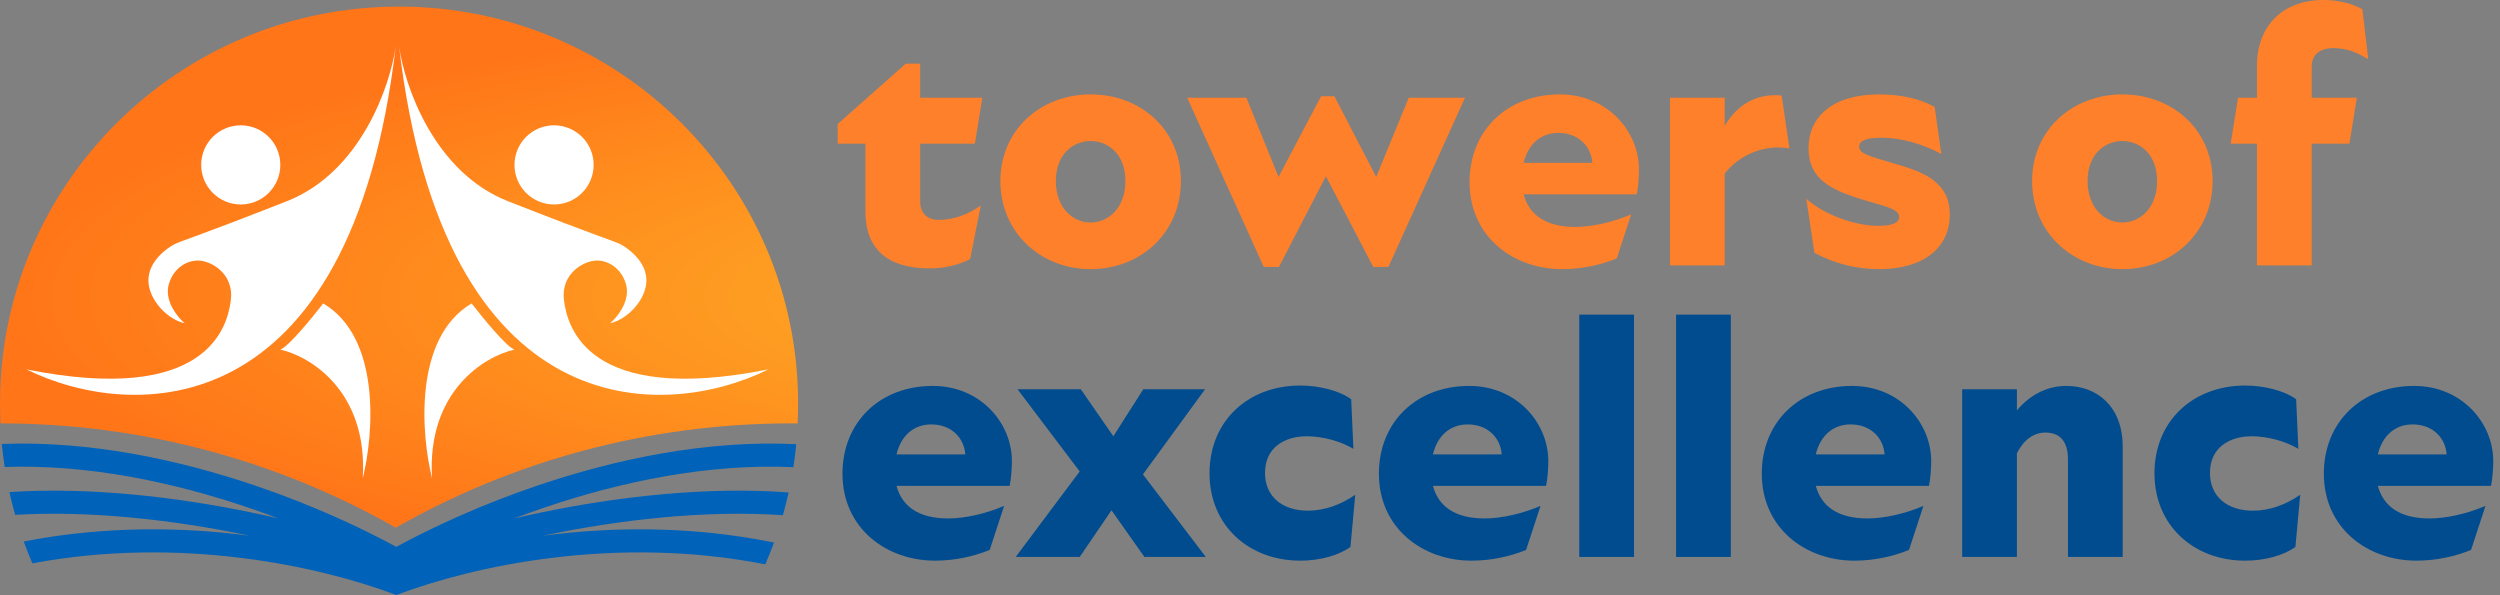 <svg width="210" height="50" viewBox="0 0 210 50" fill="none" xmlns="http://www.w3.org/2000/svg">
<rect x="0" y="0" width="210" height="50" fill="#808080" stroke="none"/>
<path d="M77.294 16.886V12.066H81.892L82.514 8.21H77.294V5.349H76.082L70.365 10.417V12.066H72.695V17.787C72.695 20.835 74.466 22.545 78.102 22.545C79.344 22.545 80.494 22.265 81.488 21.768L82.389 17.259C81.426 17.943 80.215 18.471 78.847 18.471C77.946 18.471 77.294 17.974 77.294 16.886Z" fill="#FF802A"/>
<path d="M91.613 22.607C95.808 22.607 99.195 19.56 99.195 15.206C99.195 10.884 95.808 7.93 91.613 7.93C87.45 7.93 84.032 10.884 84.032 15.206C84.032 19.56 87.45 22.607 91.613 22.607ZM91.613 18.689C90.122 18.689 88.693 17.476 88.693 15.206C88.693 12.967 90.122 11.848 91.613 11.848C93.105 11.848 94.534 12.967 94.534 15.206C94.534 17.476 93.105 18.689 91.613 18.689Z" fill="#FF802A"/>
<path d="M118.335 8.21L115.601 14.864L112.09 8.085H110.972L107.398 14.864L104.695 8.21H99.724L106.156 22.421H107.43L111.376 14.802L115.353 22.421H116.626L123.058 8.21H118.335Z" fill="#FF802A"/>
<path d="M137.674 14.242C137.674 11.039 135.033 7.93 131.024 7.93C126.581 7.93 123.443 10.977 123.443 15.3C123.443 19.902 127.141 22.607 131.211 22.607C132.858 22.607 134.442 22.265 135.809 21.706L137.021 18.005C135.53 18.658 133.728 19.062 132.329 19.062C129.813 19.062 128.446 18.036 127.98 16.326H137.487C137.611 15.704 137.674 14.895 137.674 14.242ZM127.98 13.683C128.352 12.128 129.409 11.164 130.9 11.164C132.609 11.164 133.665 12.314 133.759 13.683H127.98Z" fill="#FF802A"/>
<path d="M149.658 8.023C147.67 7.836 145.992 8.676 144.873 10.573V8.21H140.275V22.296H144.873V14.584C146.116 12.967 148.291 12.097 150.311 12.47L149.658 8.023Z" fill="#FF802A"/>
<path d="M157.818 22.607C161.671 22.607 163.783 20.741 163.783 18.036C163.783 15.362 161.733 14.491 159.247 13.776C156.917 13.092 156.171 12.905 156.171 12.314C156.171 11.848 156.668 11.568 158.035 11.568C159.713 11.568 161.546 12.097 163.069 12.936L162.51 8.987C161.422 8.365 159.869 7.93 157.818 7.93C153.903 7.93 151.915 9.858 151.915 12.439C151.915 15.051 153.81 15.984 156.637 16.823C158.439 17.352 159.527 17.57 159.527 18.223C159.527 18.689 159.03 18.969 157.756 18.969C155.861 18.969 153.251 18.067 151.728 16.699L152.412 21.239C154.121 22.141 155.892 22.607 157.818 22.607Z" fill="#FF802A"/>
<path d="M178.278 22.607C182.472 22.607 185.859 19.56 185.859 15.206C185.859 10.884 182.472 7.93 178.278 7.93C174.114 7.93 170.697 10.884 170.697 15.206C170.697 19.56 174.114 22.607 178.278 22.607ZM178.278 18.689C176.786 18.689 175.357 17.476 175.357 15.206C175.357 12.967 176.786 11.848 178.278 11.848C179.769 11.848 181.198 12.967 181.198 15.206C181.198 17.476 179.769 18.689 178.278 18.689Z" fill="#FF802A"/>
<path d="M194.183 5.629C194.183 4.602 194.835 4.043 196.016 4.043C197.165 4.043 198.004 4.416 198.936 4.975L198.439 0.777C197.632 0.311 196.42 0 195.208 0C191.417 0 189.584 2.519 189.584 5.473V8.21H188L187.378 12.066H189.584V22.296H194.183V12.066H197.352L197.973 8.21H194.183V5.629Z" fill="#FF802A"/>
<path d="M84.999 38.73C84.999 35.527 82.358 32.417 78.35 32.417C73.907 32.417 70.769 35.465 70.769 39.787C70.769 44.389 74.466 47.095 78.537 47.095C80.183 47.095 81.768 46.753 83.135 46.193L84.347 42.492C82.855 43.145 81.053 43.55 79.655 43.55C77.138 43.55 75.771 42.523 75.305 40.813H84.813C84.937 40.191 84.999 39.383 84.999 38.73ZM75.305 38.17C75.678 36.615 76.735 35.651 78.226 35.651C79.935 35.651 80.991 36.802 81.084 38.17H75.305Z" fill="#004C8F"/>
<path d="M101.288 46.784L96.006 39.849L101.226 32.697H96.037L93.521 36.646L90.786 32.697H85.473L90.693 39.6L85.318 46.784H90.693L93.365 42.866L96.131 46.784H101.288Z" fill="#004C8F"/>
<path d="M109.213 47.095C110.953 47.095 112.475 46.628 113.438 45.944L113.842 41.559C112.63 42.399 111.263 42.897 109.865 42.897C107.721 42.897 106.261 41.715 106.261 39.725C106.261 37.61 107.877 36.646 109.772 36.646C111.077 36.646 112.599 37.05 113.687 37.703L113.5 33.537C112.475 32.79 110.766 32.386 109.213 32.386C104.863 32.386 101.6 35.34 101.6 39.756C101.6 44.172 104.925 47.095 109.213 47.095Z" fill="#004C8F"/>
<path d="M130.058 38.73C130.058 35.527 127.417 32.417 123.409 32.417C118.965 32.417 115.827 35.465 115.827 39.787C115.827 44.389 119.525 47.095 123.595 47.095C125.242 47.095 126.826 46.753 128.193 46.193L129.405 42.492C127.914 43.145 126.112 43.55 124.714 43.55C122.197 43.55 120.83 42.523 120.364 40.813H129.871C129.995 40.191 130.058 39.383 130.058 38.73ZM120.364 38.17C120.736 36.615 121.793 35.651 123.284 35.651C124.993 35.651 126.05 36.802 126.143 38.17H120.364Z" fill="#004C8F"/>
<path d="M132.659 46.784H137.257V26.429H132.659V46.784Z" fill="#004C8F"/>
<path d="M140.791 46.784H145.389V26.429H140.791V46.784Z" fill="#004C8F"/>
<path d="M162.22 38.73C162.22 35.527 159.58 32.417 155.571 32.417C151.128 32.417 147.99 35.465 147.99 39.787C147.99 44.389 151.688 47.095 155.758 47.095C157.405 47.095 158.989 46.753 160.356 46.193L161.568 42.492C160.077 43.145 158.275 43.55 156.876 43.55C154.36 43.55 152.993 42.523 152.526 40.813H162.034C162.158 40.191 162.22 39.383 162.22 38.73ZM152.526 38.17C152.899 36.615 153.956 35.651 155.447 35.651C157.156 35.651 158.212 36.802 158.306 38.17H152.526Z" fill="#004C8F"/>
<path d="M173.584 32.417C171.875 32.417 170.476 33.226 169.42 34.469V32.697H164.822V46.784H169.42V38.077C169.979 36.957 170.818 36.335 171.813 36.335C173.211 36.335 173.708 37.299 173.708 38.574V46.784H178.306V37.517C178.306 34.065 176.069 32.417 173.584 32.417Z" fill="#004C8F"/>
<path d="M188.588 47.095C190.328 47.095 191.851 46.628 192.814 45.944L193.218 41.559C192.006 42.399 190.639 42.897 189.241 42.897C187.097 42.897 185.636 41.715 185.636 39.725C185.636 37.61 187.252 36.646 189.147 36.646C190.452 36.646 191.975 37.05 193.062 37.703L192.876 33.537C191.851 32.79 190.142 32.386 188.588 32.386C184.238 32.386 180.976 35.34 180.976 39.756C180.976 44.172 184.3 47.095 188.588 47.095Z" fill="#004C8F"/>
<path d="M209.433 38.73C209.433 35.527 206.792 32.417 202.784 32.417C198.341 32.417 195.203 35.465 195.203 39.787C195.203 44.389 198.9 47.095 202.97 47.095C204.617 47.095 206.202 46.753 207.569 46.193L208.781 42.492C207.289 43.145 205.487 43.55 204.089 43.55C201.572 43.55 200.205 42.523 199.739 40.813H209.247C209.371 40.191 209.433 39.383 209.433 38.73ZM199.739 38.17C200.112 36.615 201.168 35.651 202.66 35.651C204.369 35.651 205.425 36.802 205.518 38.17H199.739Z" fill="#004C8F"/>
<path d="M66.999 35.565C67.027 35.012 67.041 34.456 67.041 33.896C67.041 15.482 52.033 0.554 33.52 0.554C15.008 0.554 0 15.482 0 33.896C0 34.455 0.014 35.011 0.041 35.563C12.122 35.57 23.455 38.756 33.241 44.325C43.038 38.75 54.386 35.563 66.482 35.563C66.655 35.563 66.827 35.564 66.999 35.565Z" fill="url(#paint0_radial_116_5147)"/>
<path d="M0.393 39.224C0.295 38.586 0.214 37.942 0.152 37.292C7.603 37.009 15.073 38.636 21.375 40.769C26.15 42.384 30.291 44.303 33.289 45.937C36.287 44.303 40.428 42.384 45.203 40.769C51.635 38.592 59.284 36.942 66.886 37.312C66.824 37.961 66.743 38.605 66.645 39.242C59.417 38.916 52.08 40.489 45.825 42.605C44.921 42.911 44.041 43.228 43.189 43.551C43.936 43.376 44.702 43.207 45.484 43.044C51.876 41.718 59.422 40.846 66.245 41.368C66.102 42.012 65.941 42.649 65.762 43.278C59.274 42.827 52.065 43.659 45.878 44.943C45.784 44.963 45.689 44.983 45.595 45.002C51.393 44.241 58.105 44.164 65.017 45.572C64.791 46.191 64.547 46.802 64.286 47.404C51.687 44.927 39.786 47.53 33.335 49.965V50L33.289 49.983L33.243 50V49.965C26.865 47.557 15.16 44.986 2.719 47.322C2.46 46.719 2.217 46.107 1.993 45.486C8.752 44.167 15.306 44.257 20.983 45.002C20.889 44.983 20.794 44.963 20.7 44.943C14.657 43.689 7.639 42.866 1.271 43.248C1.092 42.618 0.931 41.98 0.789 41.336C7.491 40.885 14.844 41.747 21.094 43.044C21.876 43.207 22.642 43.376 23.389 43.551C22.537 43.228 21.657 42.911 20.754 42.605C14.63 40.533 7.472 38.983 0.393 39.224Z" fill="#0062B9"/>
<path d="M33.243 3.878C29.476 36.014 10.989 35.367 2.216 31.027C17.453 34.074 19.115 27.426 19.392 25.209C19.669 22.993 17.73 21.885 16.622 21.885C15.514 21.885 14.405 22.716 14.128 24.101C13.907 25.431 14.96 26.687 15.514 27.149C14.128 26.872 12.466 25.209 12.466 23.547C12.466 21.885 14.128 20.777 14.682 20.5C15.236 20.223 16.345 19.946 24.101 16.899C30.307 14.461 32.782 7.203 33.243 3.878Z" fill="white"/>
<path d="M23.547 29.365C24.212 29.143 26.225 26.687 27.149 25.487C32.024 28.368 31.396 36.475 30.473 40.169C30.916 32.855 26.041 29.919 23.547 29.365Z" fill="white"/>
<path d="M23.547 13.851C23.547 15.687 22.059 17.176 20.223 17.176C18.387 17.176 16.899 15.687 16.899 13.851C16.899 12.015 18.387 10.527 20.223 10.527C22.059 10.527 23.547 12.015 23.547 13.851Z" fill="white"/>
<path d="M33.52 3.878C37.288 36.014 55.775 35.367 64.547 31.027C49.311 34.074 47.649 27.426 47.372 25.209C47.095 22.993 49.034 21.885 50.142 21.885C51.25 21.885 52.358 22.716 52.635 24.101C52.857 25.431 51.804 26.687 51.25 27.149C52.635 26.872 54.297 25.209 54.297 23.547C54.297 21.885 52.635 20.777 52.081 20.5C51.527 20.223 50.419 19.946 42.662 16.899C36.457 14.461 33.982 7.203 33.52 3.878Z" fill="white"/>
<path d="M43.216 29.365C42.551 29.143 40.538 26.687 39.615 25.487C34.739 28.368 35.367 36.475 36.291 40.169C35.847 32.855 40.723 29.919 43.216 29.365Z" fill="white"/>
<path d="M43.216 13.851C43.216 15.687 44.705 17.176 46.541 17.176C48.377 17.176 49.865 15.687 49.865 13.851C49.865 12.015 48.377 10.527 46.541 10.527C44.705 10.527 43.216 12.015 43.216 13.851Z" fill="white"/>
<defs>
<radialGradient id="paint0_radial_116_5147" cx="0" cy="0" r="1" gradientUnits="userSpaceOnUse" gradientTransform="translate(104.717 25) rotate(90) scale(25 104.717)">
<stop stop-color="#FEB527"/>
<stop offset="1" stop-color="#FF7518"/>
</radialGradient>
</defs>
</svg>
